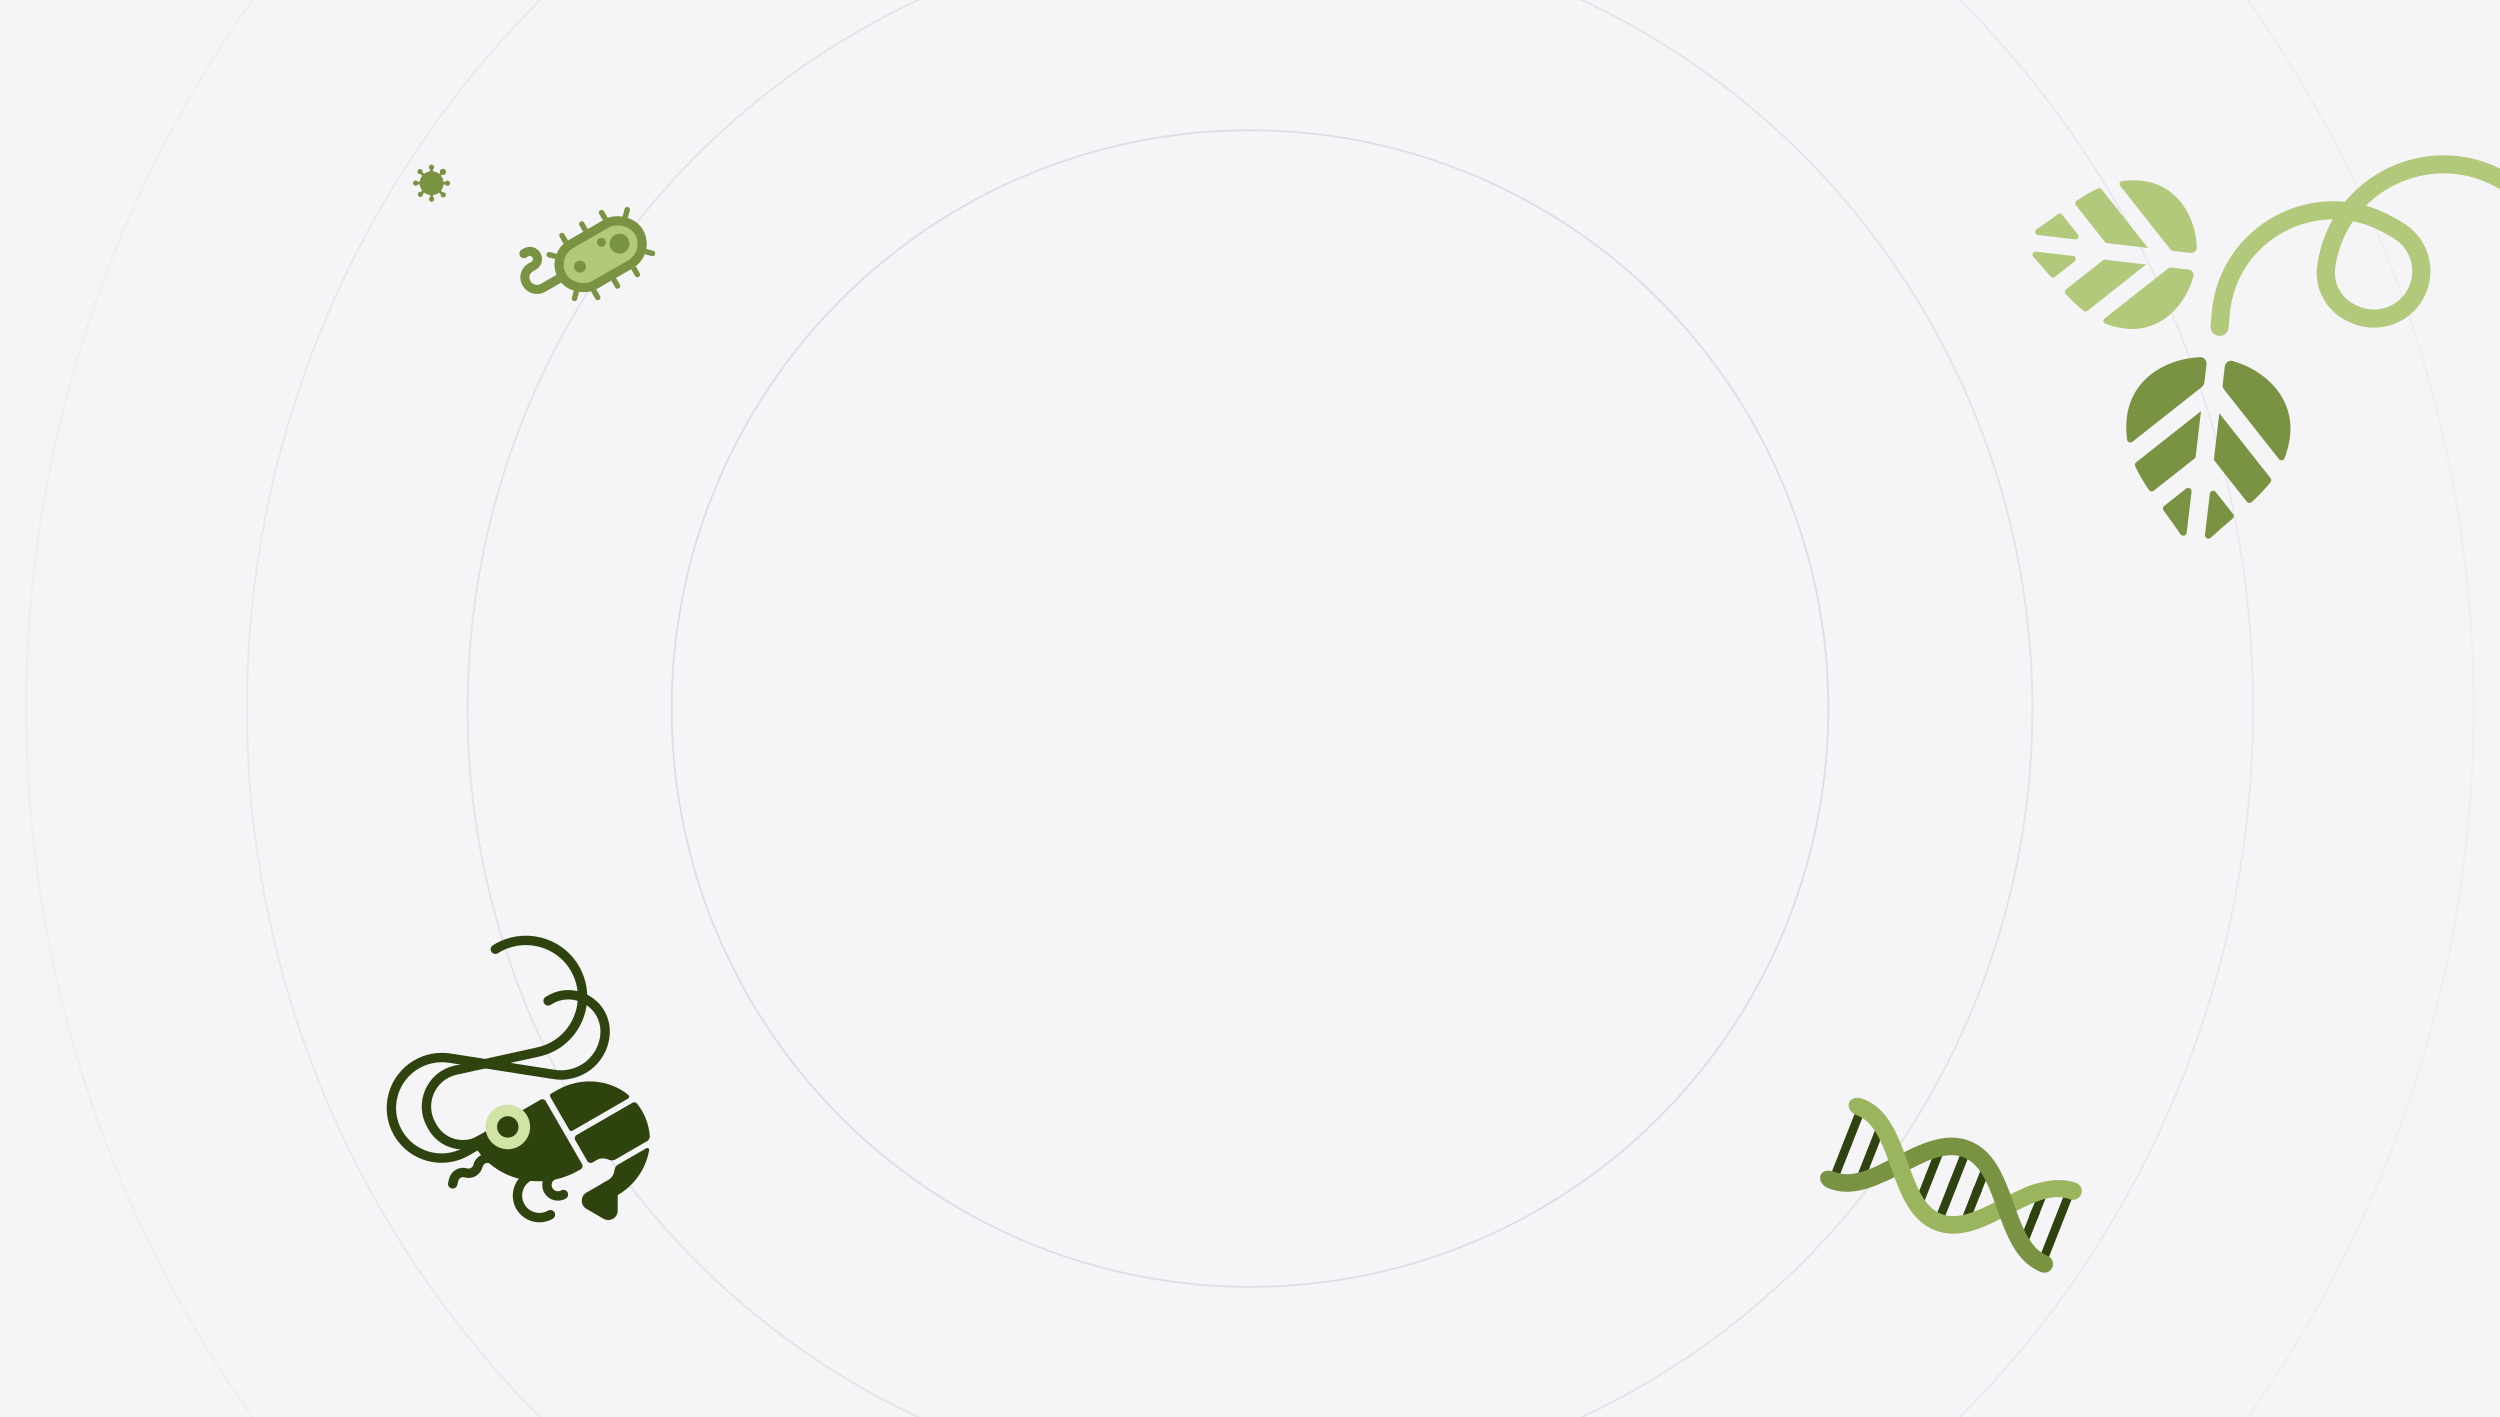 <svg width="1376" height="780" viewBox="0 0 1376 780" fill="none" xmlns="http://www.w3.org/2000/svg">
<rect x="0" y="0" width="1376" height="780" fill="#333333" stroke="none"/>
<g clip-path="url(#clip0_4072_13445)">
<rect y="-1" width="1376" height="781" fill="#F5F5F7"/>
<circle cx="688" cy="390" r="318.3" stroke="#DDDDE4"/>
<circle cx="688" cy="390" r="430.639" stroke="#E3E3E8"/>
<circle cx="688" cy="390" r="552.087" stroke="#E8E8ED"/>
<circle cx="688" cy="390" r="673.534" stroke="#EEEEF1"/>
<circle cx="688" cy="390" r="796.5" stroke="#F4F4F6"/>
<circle cx="688" cy="390" r="796.5" stroke="#F4F4F6"/>
<path d="M249.159 651.597L249.679 649.43C250.391 646.459 253.449 644.694 256.378 645.562V645.562C259.307 646.43 262.373 644.628 263.086 641.658V641.658C263.795 638.702 266.81 636.878 269.746 637.664L272.167 638.313" stroke="#2F430F" stroke-width="5.171" stroke-linecap="round"/>
<path fill-rule="evenodd" clip-rule="evenodd" d="M323.275 639.073C323.846 640.062 325.111 640.401 326.101 639.83L328.42 638.491C330.359 637.372 332.603 637.3 334.455 638.106C335.759 638.673 337.297 638.972 338.528 638.261L356.14 628.093C357.112 627.532 357.717 626.488 357.64 625.368C357.314 620.605 355.937 615.875 353.413 611.505C352.574 610.051 351.637 608.687 350.614 607.416C350 606.653 348.92 606.486 348.072 606.975L317.367 624.703C316.378 625.274 316.039 626.539 316.61 627.529L323.275 639.073ZM357.28 632.967C357.416 632.134 356.525 631.552 355.795 631.974L339.996 641.095C338.801 641.785 338.283 643.206 338.099 644.574C337.835 646.533 336.66 648.383 334.764 649.478L331.547 651.335L336.441 659.811L339.885 657.823C349.556 652.239 355.657 642.921 357.28 632.967ZM345.641 604.698C346.417 604.249 346.557 603.21 345.888 602.666C335.269 594.023 319.585 592.528 306.537 600.062L303.353 601.9C302.715 602.268 302.484 603.061 302.836 603.671L313.344 621.872C313.696 622.482 314.499 622.678 315.137 622.309L345.641 604.698ZM300.345 606.025C299.774 605.036 298.509 604.697 297.519 605.268L262.124 625.704C260.544 626.616 259.97 628.58 260.842 630.091C272.181 649.732 298.025 656.04 318.564 644.181L319.63 643.566C320.62 642.995 320.959 641.73 320.388 640.74L300.345 606.025Z" fill="#2F430F"/>
<path d="M332.225 650.952C335.673 648.961 339.982 651.449 339.982 655.43L339.982 666.346C339.982 670.327 335.673 672.815 332.225 670.824L322.772 665.366C319.324 663.376 319.324 658.4 322.772 656.41L332.225 650.952Z" fill="#2F430F"/>
<path d="M302.945 668.557C297.164 671.895 289.771 669.914 286.433 664.133C283.096 658.352 285.076 650.959 290.858 647.621" stroke="#2F430F" stroke-width="5.171" stroke-linecap="round"/>
<path d="M310.093 657.456C307.203 659.125 303.506 658.134 301.837 655.244C300.168 652.353 301.159 648.657 304.049 646.988" stroke="#2F430F" stroke-width="5.171" stroke-linecap="round"/>
<path d="M264.277 627.489V627.489C255.134 632.767 243.443 629.635 238.165 620.492L237.467 619.283C230.53 607.269 237.274 591.977 250.822 588.996L296.179 579.016C316.851 574.468 327.046 551.053 316.291 532.822V532.822C307.355 517.672 287.483 513.04 272.638 522.476V522.476" stroke="#2F430F" stroke-width="5.171" stroke-linecap="round"/>
<path d="M265.472 628.736L256.84 633.72C243.624 641.351 226.724 636.823 219.094 623.607V623.607C211.464 610.39 216.091 593.434 229.307 585.804V585.804C234.806 582.629 241.262 581.413 247.535 582.395L305.046 591.401C310.525 592.259 316.199 591.177 321.002 588.404V588.404C328.161 584.271 332.781 576.676 333.053 568.413V568.413C333.576 552.573 316.488 542.328 302.763 550.252L301.666 550.885" stroke="#2F430F" stroke-width="5.171" stroke-linecap="round"/>
<ellipse cx="12.29" cy="12.29" rx="12.29" ry="12.29" transform="matrix(0.866 -0.5 0.5 0.866 262.692 615.751)" fill="#D1E3A5"/>
<ellipse cx="5.901" cy="5.901" rx="5.901" ry="5.901" transform="matrix(0.866 -0.5 0.5 0.866 271.417 618.095)" fill="#2F430F"/>
<path fill-rule="evenodd" clip-rule="evenodd" d="M1119.13 141.366C1118.05 140.212 1119 138.284 1120.57 138.469L1141.07 140.883C1142.54 141.056 1143.07 142.922 1141.9 143.84L1130.96 152.476C1130.26 153.032 1129.24 152.929 1128.66 152.244C1125.55 148.564 1122.43 144.886 1119.13 141.366ZM1207.22 152.308C1207.76 150.429 1206.42 148.58 1204.48 148.351L1195.46 147.289C1194.58 147.186 1193.7 147.435 1193.01 147.981L1158.33 175.348C1157.36 176.113 1157.54 177.624 1158.69 178.081C1162.06 179.429 1165.73 180.388 1169.76 180.863C1179.76 182.041 1189.31 178.542 1196.63 171.01C1201.51 165.99 1205.15 159.524 1207.22 152.308ZM1146.85 171.139C1147.44 171.605 1148.28 171.593 1148.87 171.125L1181.2 145.61L1157.94 142.871L1137.1 159.322C1136.35 159.917 1136.25 161.026 1136.9 161.733C1140.05 165.161 1143.31 168.362 1146.85 171.139ZM1121.64 129.355C1120.07 129.17 1119.6 127.075 1120.92 126.204C1124.94 123.546 1128.83 120.695 1132.71 117.838C1133.43 117.306 1134.45 117.443 1135 118.147L1143.64 129.087C1144.56 130.25 1143.61 131.942 1142.14 131.769L1121.64 129.355ZM1159.01 133.756L1142.56 112.914C1141.97 112.16 1142.13 111.059 1142.93 110.523C1146.79 107.922 1150.71 105.565 1154.79 103.687C1155.48 103.372 1156.29 103.577 1156.75 104.169L1182.27 136.495L1159.01 133.756ZM1194.3 136.931C1194.85 137.624 1195.65 138.071 1196.52 138.174L1205.55 139.237C1207.49 139.466 1209.22 137.977 1209.13 136.025C1208.8 128.525 1206.76 121.392 1203.18 115.376C1197.81 106.349 1189.34 100.728 1179.33 99.55C1175.3 99.075 1171.51 99.157 1167.91 99.683C1166.69 99.862 1166.17 101.291 1166.94 102.259L1194.3 136.931Z" fill="#B2C97B"/>
<path d="M1439.44 222.085L1436.94 191.734C1433.87 154.548 1413.23 121.063 1381.38 101.624L1378.8 100.049C1338.72 75.588 1286.71 100.284 1280.34 146.802V146.802C1278.9 157.267 1284.36 167.468 1293.86 172.086L1295.21 172.741C1308.8 179.348 1325.14 173.066 1330.81 159.057V159.057C1335.71 146.945 1330.9 133.077 1319.55 126.6L1314.97 123.985C1275.48 101.444 1225.95 127.569 1222.25 172.89L1221.68 179.863" stroke="#B2C97B" stroke-width="10" stroke-linecap="round"/>
<path fill-rule="evenodd" clip-rule="evenodd" d="M1216.82 295.977C1215.55 297.169 1213.42 296.128 1213.62 294.394L1216.29 271.759C1216.48 270.134 1218.54 269.552 1219.55 270.836L1229.09 282.918C1229.7 283.695 1229.59 284.819 1228.83 285.458C1224.77 288.894 1220.71 292.341 1216.82 295.977ZM1228.9 198.714C1226.83 198.119 1224.79 199.594 1224.53 201.737L1223.36 211.7C1223.25 212.668 1223.52 213.641 1224.13 214.405L1254.34 252.693C1255.19 253.763 1256.86 253.569 1257.36 252.304C1258.85 248.573 1259.91 244.53 1260.43 240.078C1261.74 229.029 1257.87 218.491 1249.55 210.404C1244.01 205.015 1236.87 201.001 1228.9 198.714ZM1249.7 265.372C1250.21 264.717 1250.2 263.796 1249.68 263.142L1221.51 227.444L1218.48 253.123L1236.65 276.14C1237.31 276.972 1238.53 277.077 1239.31 276.36C1243.1 272.877 1246.63 269.279 1249.7 265.372ZM1203.56 293.208C1203.35 294.941 1201.04 295.459 1200.08 294.003C1197.14 289.565 1194 285.27 1190.84 280.984C1190.25 280.187 1190.4 279.067 1191.18 278.454L1203.26 268.919C1204.55 267.906 1206.41 268.951 1206.22 270.576L1203.56 293.208ZM1208.42 251.94L1185.4 270.105C1184.57 270.762 1183.36 270.58 1182.76 269.7C1179.89 265.435 1177.29 261.115 1175.21 256.603C1174.87 255.846 1175.09 254.954 1175.75 254.438L1211.44 226.265L1208.42 251.94ZM1211.92 212.975C1212.69 212.371 1213.18 211.489 1213.3 210.521L1214.47 200.552C1214.72 198.409 1213.08 196.5 1210.92 196.597C1202.64 196.97 1194.76 199.215 1188.12 203.169C1178.15 209.102 1171.95 218.454 1170.65 229.503C1170.12 233.957 1170.21 238.137 1170.79 242.112C1170.99 243.461 1172.57 244.037 1173.64 243.193L1211.92 212.975Z" fill="#799343"/>
<path d="M313.114 150.202L298.847 158.439C295.71 160.251 291.698 159.176 289.886 156.038L289.718 155.746C287.999 152.77 289.019 148.964 291.995 147.246L293.732 146.243C295.75 145.078 296.441 142.499 295.276 140.482V140.482C294.111 138.465 291.532 137.774 289.515 138.938L288.362 139.604" stroke="#799343" stroke-width="5" stroke-linecap="round"/>
<path d="M350.797 151.11L331.117 117.024" stroke="#799343" stroke-width="3" stroke-linecap="round"/>
<path d="M340.85 131.76L345.23 115.409" stroke="#799343" stroke-width="3" stroke-linecap="round"/>
<path d="M318.66 144.57L302.31 140.189" stroke="#799343" stroke-width="3" stroke-linecap="round"/>
<path d="M342.783 135.108L359.134 139.49" stroke="#799343" stroke-width="3" stroke-linecap="round"/>
<path d="M320.594 147.919L316.213 164.269" stroke="#799343" stroke-width="3" stroke-linecap="round"/>
<path d="M339.889 157.408L320.209 123.322" stroke="#799343" stroke-width="3" stroke-linecap="round"/>
<path d="M328.98 163.706L309.301 129.62" stroke="#799343" stroke-width="3" stroke-linecap="round"/>
<rect width="30.953" height="53.701" rx="15.477" transform="matrix(-0.5 -0.866 -0.866 0.5 361.568 139.9)" fill="#B2C97B"/>
<rect x="-3.415" y="-0.915" width="25.953" height="48.701" rx="12.977" transform="matrix(-0.5 -0.866 -0.866 0.5 355.653 136.485)" stroke="#799343" stroke-width="5"/>
<circle cx="5.478" cy="5.478" r="5.478" transform="matrix(0.259 -0.966 -0.966 -0.259 344.873 140.812)" fill="#799343"/>
<circle cx="2.428" cy="2.428" r="2.428" transform="matrix(0.259 -0.966 -0.966 -0.259 332.738 136.305)" fill="#799343"/>
<circle cx="3.313" cy="3.313" r="3.313" transform="matrix(0.259 -0.966 -0.966 -0.259 321.547 150.833)" fill="#799343"/>
<path d="M1123.21 690.319L1129.7 673.87L1134.12 675.615L1127.63 692.064L1123.21 690.319Z" fill="#2F430F"/>
<path d="M1129.52 674.296L1136.01 657.85L1140.43 659.594L1133.94 676.037L1129.52 674.296Z" fill="#2F430F"/>
<path d="M1111.78 682.36L1118.26 665.911L1122.69 667.655L1116.2 684.105L1111.78 682.36Z" fill="#2F430F"/>
<path d="M1116.92 669.298L1123.41 652.848L1127.83 654.593L1121.35 671.039L1116.92 669.298ZM1079.98 669.821L1086.46 653.375L1090.89 655.12L1084.4 671.566L1079.98 669.821Z" fill="#2F430F"/>
<path d="M1085.13 656.757L1091.61 640.309L1096.04 642.053L1089.55 658.501L1085.13 656.757Z" fill="#2F430F"/>
<path d="M1066.2 667.603L1072.69 651.153L1077.11 652.894L1070.62 669.344L1066.2 667.603Z" fill="#2F430F"/>
<path d="M1072.45 651.765L1078.94 635.316L1083.36 637.06L1076.87 653.51L1072.45 651.765Z" fill="#2F430F"/>
<path d="M1053.53 662.608L1060.01 646.159L1064.43 647.905L1057.95 664.353L1053.53 662.608Z" fill="#2F430F"/>
<path d="M1059.77 646.757L1066.25 630.309L1070.68 632.053L1064.19 648.5L1059.77 646.757ZM1021.07 649.811L1027.56 633.362L1031.98 635.108L1025.49 651.556L1021.07 649.811Z" fill="#2F430F"/>
<path d="M1027.32 633.96L1033.8 617.512L1038.23 619.256L1031.74 635.706L1027.32 633.96Z" fill="#2F430F"/>
<path d="M1008.21 644.97L1014.7 628.52L1019.12 630.264L1012.63 646.714L1008.21 644.97Z" fill="#2F430F"/>
<path d="M1014.54 628.928L1021.02 612.48L1025.44 614.224L1018.96 630.672L1014.54 628.928Z" fill="#2F430F"/>
<path d="M1006.43 654.045C1018.51 658.808 1030.74 653.816 1042.67 647.817C1042.04 646.102 1041.42 644.381 1040.81 642.662C1040.33 641.321 1039.85 639.998 1039.37 638.682C1028.68 644.113 1018.61 648.49 1009.96 645.079C1006.56 643.67 1003.05 644.287 1002.08 646.729C1001.05 649.301 1002.65 652.603 1006.43 654.045Z" fill="#799343"/>
<path d="M1106.52 657.347L1097.85 661.719C1096.4 662.452 1094.93 663.218 1093.51 663.9C1092.95 665.319 1095.92 672.646 1096.82 673C1098.27 672.318 1099.7 671.56 1101.15 670.836C1102.79 670.014 1108.57 667.113 1109.82 666.477C1112.78 664.976 1115.72 663.535 1118.57 662.335C1119.06 661.093 1116.59 653.778 1115.27 653.261C1112.31 654.518 1109.39 655.881 1106.52 657.347Z" fill="#9BB55F"/>
<path d="M1115.27 653.252L1118.57 662.338C1125.99 659.219 1132.98 657.605 1139.23 660.067C1140.42 660.536 1141.74 660.514 1142.91 660.005C1144.09 659.496 1145.01 658.542 1145.48 657.354C1145.95 656.165 1145.92 654.839 1145.42 653.666C1144.91 652.494 1143.95 651.572 1142.76 651.103C1131.15 646.522 1115.21 653.273 1115.27 653.252Z" fill="#9BB55F"/>
<path d="M1048.02 634.264C1048.65 635.979 1049.27 637.704 1049.89 639.423C1050.37 640.76 1050.84 642.086 1051.32 643.399C1062.01 637.969 1072.08 633.591 1080.73 637.006C1089.38 640.415 1093.75 650.468 1097.85 661.719C1098.34 663.042 1100.52 669.136 1101.15 670.837C1105.78 683.389 1111.32 695.403 1123.41 700.171C1124.6 700.639 1125.93 700.616 1127.1 700.107C1128.27 699.597 1129.19 698.643 1129.66 697.454C1130.13 696.265 1130.1 694.939 1129.6 693.767C1129.09 692.595 1128.13 691.673 1126.94 691.204C1118.29 687.792 1113.92 677.737 1109.81 666.48C1109.33 665.16 1107.15 659.056 1106.52 657.348C1101.88 644.814 1096.35 632.81 1084.27 628.043C1072.19 623.277 1059.96 628.265 1048.02 634.264Z" fill="#799343"/>
<path d="M1048.03 634.263C1046.39 635.084 1040.63 638.053 1039.38 638.686C1037.94 639.42 1036.48 640.136 1035.02 640.833C1035.44 641.986 1037.63 648.043 1038.33 649.935C1039.78 649.252 1041.23 648.546 1042.68 647.823C1044.31 647.002 1050.08 644.033 1051.33 643.399C1054.3 641.888 1057.22 640.476 1060.08 639.273C1059.67 638.13 1057.49 632.084 1056.79 630.2C1053.82 631.447 1050.89 632.803 1048.03 634.263Z" fill="#799343"/>
<path d="M1017.74 606.801C1016.89 608.837 1017.74 612.301 1022.24 613.944C1030.9 617.355 1035.27 627.418 1039.38 638.69C1039.86 640.007 1042.04 646.112 1042.67 647.827C1047.3 660.354 1052.84 672.351 1064.92 677.114C1075.53 681.3 1086.27 677.948 1096.81 673.001C1096.11 671.11 1093.92 665.046 1093.5 663.901C1084.44 668.228 1075.92 671.092 1068.45 668.147C1059.8 664.736 1055.43 654.668 1051.32 643.401C1050.84 642.088 1048.65 635.98 1048.02 634.266C1043.39 621.735 1037.85 609.74 1025.78 604.978C1021.59 603.278 1018.59 604.765 1017.74 606.801Z" fill="#9BB55F"/>
<path fill-rule="evenodd" clip-rule="evenodd" d="M245.011 95.833C244.507 96.337 243.767 96.463 243.145 96.21L242.683 96.672C243.503 97.677 243.982 98.866 244.12 100.087L245.072 100.087C245.127 100.002 245.192 99.921 245.267 99.846C245.829 99.283 246.741 99.283 247.304 99.846C247.866 100.408 247.866 101.32 247.304 101.883C246.741 102.445 245.829 102.445 245.267 101.883C245.185 101.802 245.116 101.713 245.058 101.619H244.114C243.972 102.806 243.507 103.962 242.719 104.945L243.588 105.814C244.067 105.689 244.597 105.814 244.972 106.189C245.534 106.752 245.534 107.664 244.972 108.226C244.409 108.789 243.497 108.789 242.934 108.226C242.583 107.875 242.451 107.386 242.539 106.932L241.629 106.022C240.652 106.786 239.509 107.236 238.337 107.372V108.409C238.415 108.461 238.49 108.522 238.559 108.591C239.121 109.153 239.121 110.065 238.559 110.628C237.996 111.19 237.084 111.19 236.522 110.628C235.959 110.065 235.959 109.153 236.522 108.591C236.609 108.504 236.704 108.43 236.805 108.37L236.805 107.371C235.642 107.234 234.509 106.788 233.538 106.033L232.833 106.738C232.913 107.186 232.78 107.665 232.434 108.011C231.871 108.573 230.959 108.573 230.396 108.011C229.834 107.448 229.834 106.536 230.396 105.974C230.743 105.627 231.223 105.494 231.672 105.575L232.375 104.871C231.605 103.882 231.156 102.724 231.029 101.538H229.977C229.921 101.628 229.854 101.713 229.775 101.791C229.213 102.354 228.301 102.354 227.738 101.791C227.176 101.228 227.176 100.316 227.738 99.754C228.301 99.191 229.213 99.191 229.775 99.754C229.853 99.832 229.92 99.916 229.977 100.006L231.043 100.006C231.187 98.856 231.634 97.737 232.385 96.778L231.473 95.866C231.019 95.954 230.531 95.822 230.18 95.471C229.617 94.908 229.617 93.996 230.18 93.434C230.742 92.871 231.654 92.871 232.217 93.434C232.592 93.809 232.717 94.34 232.592 94.818L233.462 95.688C234.426 94.914 235.558 94.452 236.723 94.3V93.237C236.638 93.183 236.558 93.119 236.484 93.045C235.922 92.482 235.922 91.57 236.484 91.008C237.047 90.445 237.959 90.445 238.521 91.008C239.084 91.57 239.084 92.482 238.521 93.045C238.439 93.127 238.35 93.197 238.255 93.255L238.255 94.28C239.498 94.408 240.712 94.889 241.734 95.723L242.197 95.26C241.947 94.639 242.073 93.901 242.577 93.398C243.249 92.726 244.339 92.726 245.011 93.398C245.684 94.07 245.684 95.16 245.011 95.833Z" fill="#799343"/>
</g>
<defs>
<clipPath id="clip0_4072_13445">
<rect width="1376" height="780" fill="white"/>
</clipPath>
</defs>
</svg>
